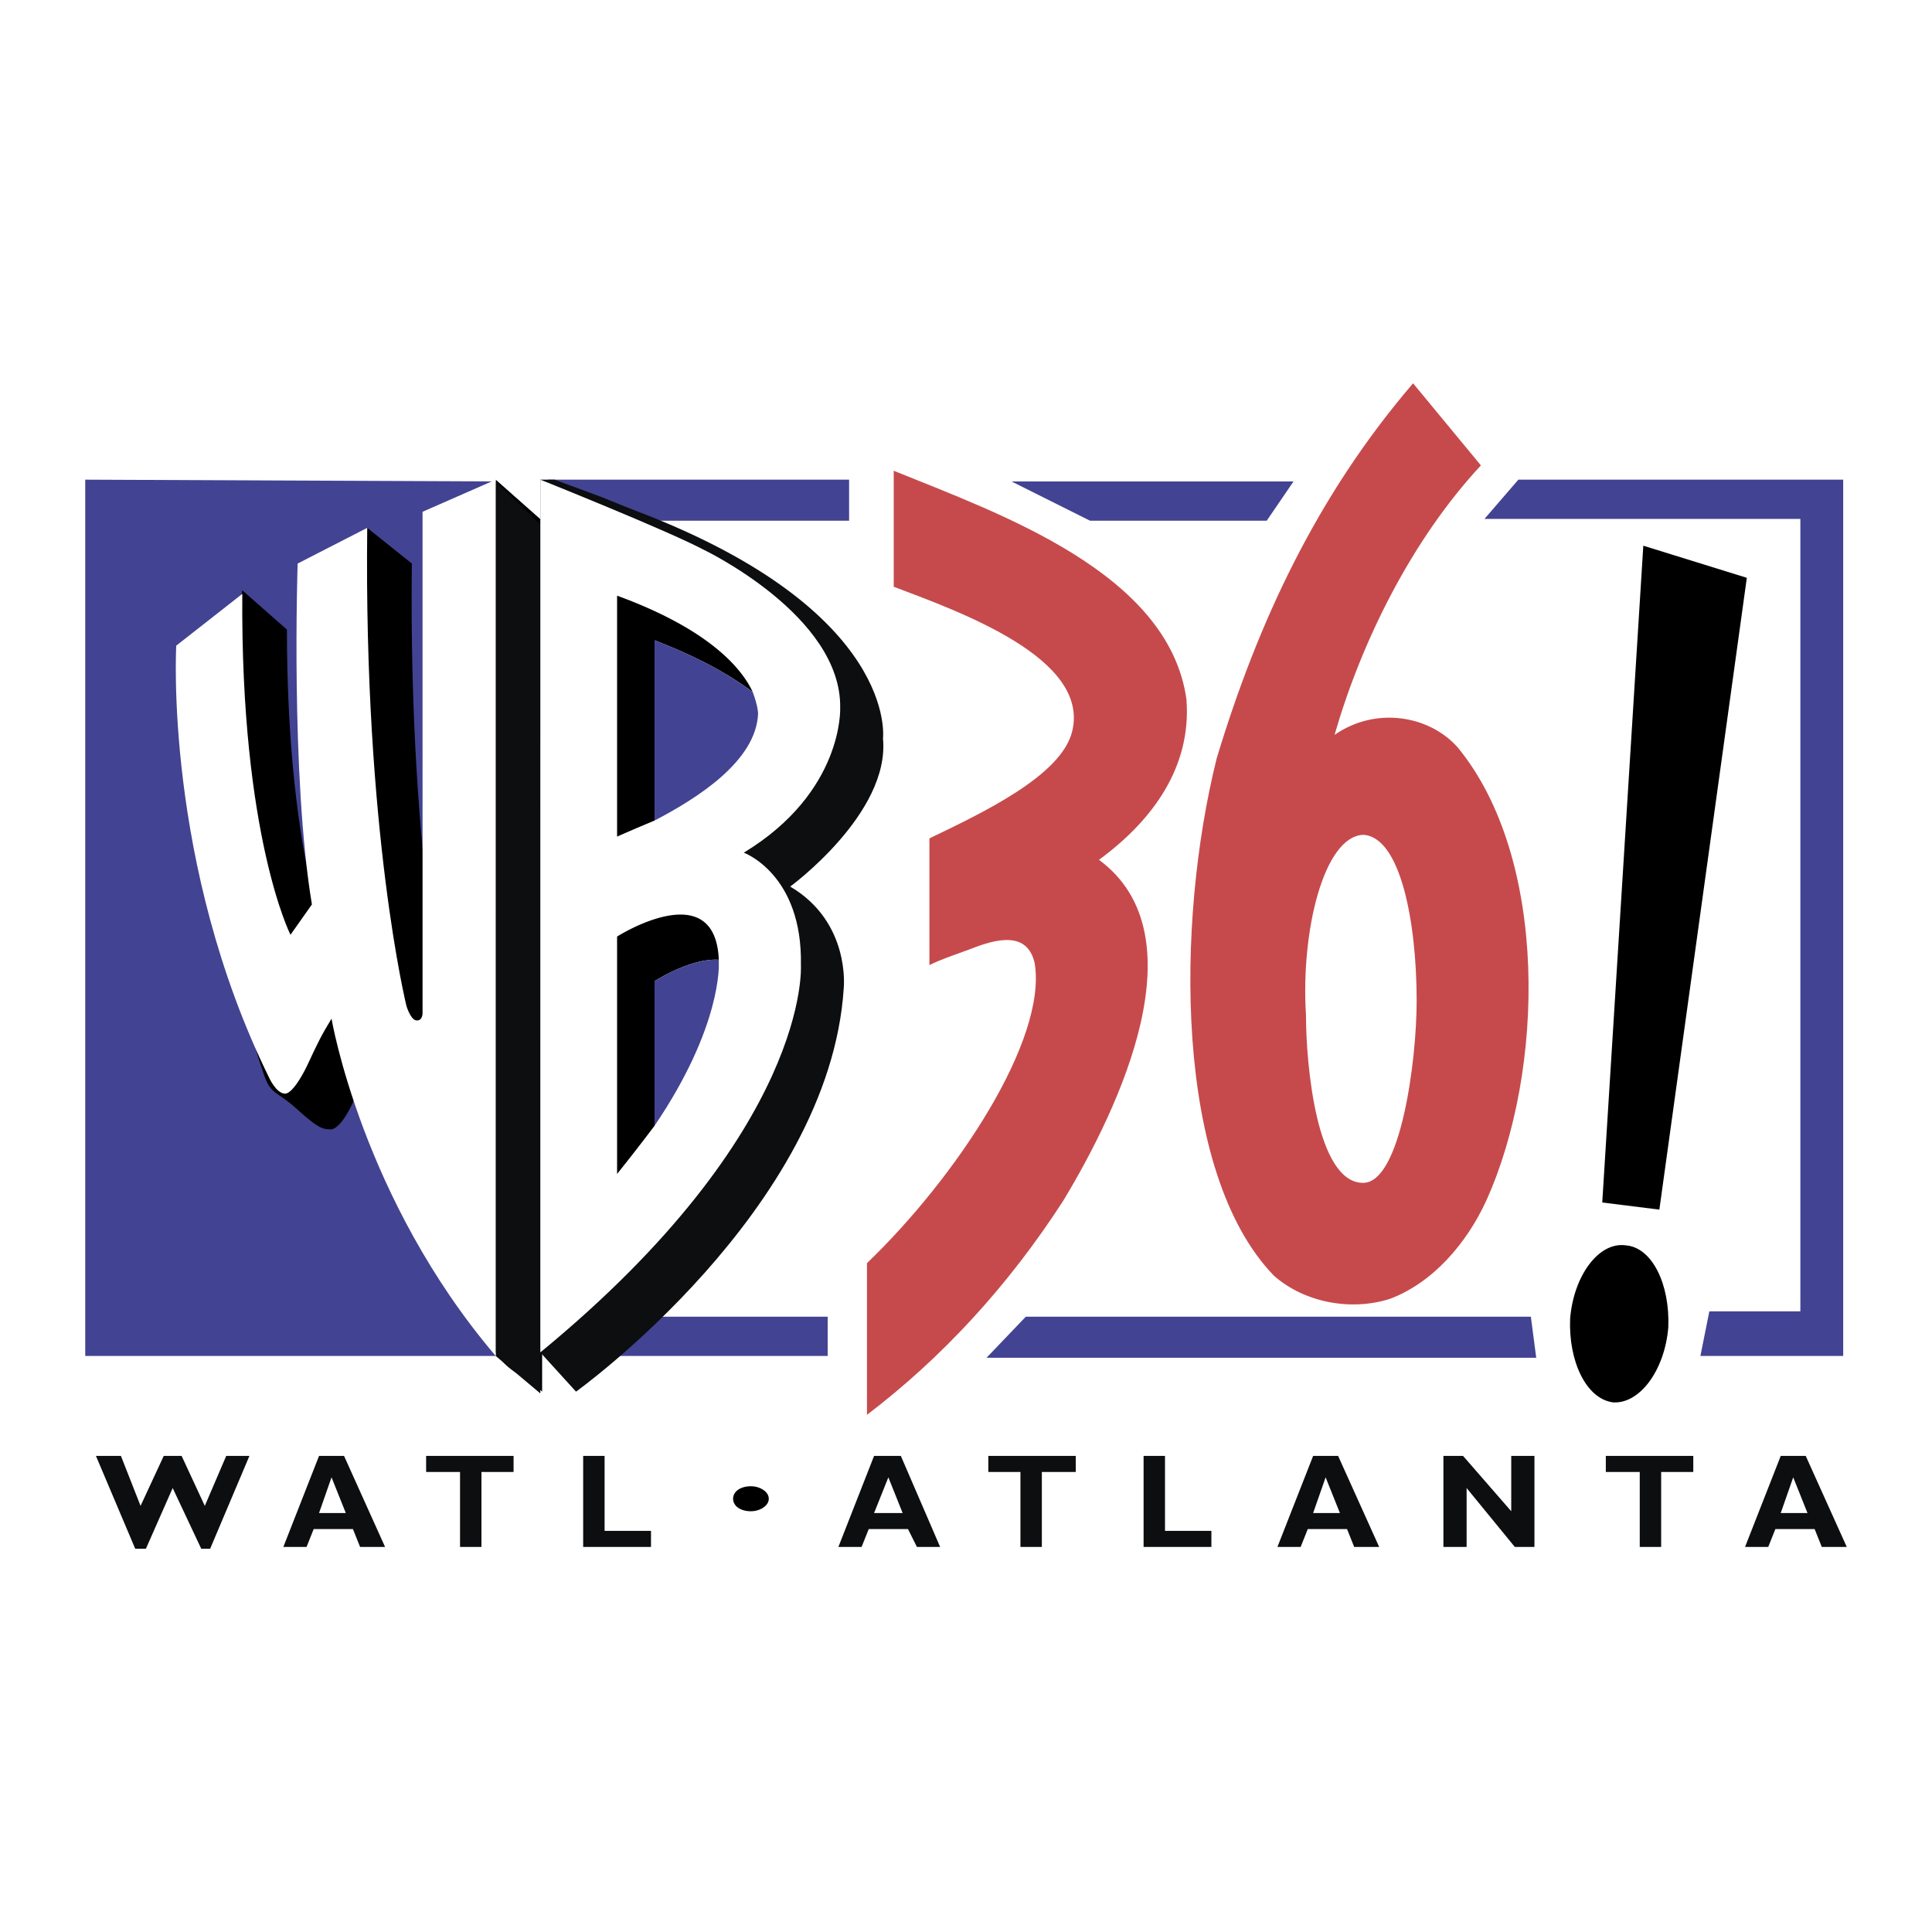 <svg xmlns="http://www.w3.org/2000/svg" width="2500" height="2500" viewBox="0 0 192.756 192.756"><g fill-rule="evenodd" clip-rule="evenodd"><path fill="#fff" d="M0 0h192.756v192.756H0V0z"/><path fill="#0c0e0f" d="M14.558 154.516H13.49l-3.918-9.26h2.493l1.959 4.986 2.314-4.986h1.782l2.314 4.986 2.137-4.986h2.315l-3.918 9.26h-.89l-2.849-6.055-2.671 6.055zM38.418 154.338h-2.493l-.712-1.781h-3.917l-.712 1.781h-2.315l3.562-9.082h2.493l4.094 9.082zm-5.341-6.945l-1.246 3.562h2.67l-1.424-3.562zM51.239 146.859h-3.205v7.479h-2.137v-7.479h-3.383v-1.603h8.725v1.603zM64.95 154.338h-6.767v-9.082h2.137v7.478h4.63v1.604zM93.796 154.338h-2.315l-.89-1.781h-3.918l-.712 1.781h-2.315l3.561-9.082h2.671l3.918 9.082zm-5.164-6.945l-1.425 3.562h2.849l-1.424-3.562zM107.328 146.859h-3.383v7.479h-2.136v-7.479h-3.205v-1.603h8.724v1.603zM120.861 154.338h-6.765v-9.082h2.136v7.478h4.629v1.604zM137.6 154.338h-2.492l-.713-1.781h-3.918l-.711 1.781h-2.316l3.562-9.082h2.492l4.096 9.082zm-5.342-6.945l-1.246 3.562h2.67l-1.424-3.562zM153.092 154.338h-1.959l-4.809-5.877v5.877h-2.314v-9.082h1.959l4.808 5.521v-5.521h2.315v9.082zM168.939 146.859h-3.205v7.479h-2.136v-7.479h-3.385v-1.603h8.726v1.603zM184.252 154.338h-2.492l-.713-1.781h-3.918l-.711 1.781h-2.314l3.561-9.082h2.492l4.095 9.082zm-5.342-6.945l-1.246 3.562h2.67l-1.424-3.562z"/><path d="M74.921 150.777c.891 0 1.781-.535 1.781-1.248 0-.711-.89-1.246-1.781-1.246-1.068 0-1.781.535-1.781 1.246.001.713.713 1.248 1.781 1.248z"/><path fill="#434393" d="M102.344 131.367l-3.918 4.096h54.844l-.536-4.096h-50.39zM61.033 135.285h21.545v-3.918H65.484l-4.451 3.918zM183.896 47.856h-32.408l-3.383 3.917h31.518v79.061h-9.082l-.891 4.451h14.246V47.856zM65.128 51.952h19.587v-4.096H54.623l10.505 4.096zM126.381 51.952l2.672-3.918h-28.135l7.836 3.918h17.627zM49.458 48.034l-40.954-.178v87.429h40.954V48.034z"/><path d="M28.625 62.813l-4.452-3.917s-4.629 28.846 2.137 48.254c.712 2.137 1.246 1.604 3.383 3.562 1.958 1.779 2.492 1.959 3.205 1.959 0 0 .89.355 2.314-2.672 1.068-2.492 1.425-3.027 2.315-4.807 0 0 2.137 15.848 12.287 30.27 1.246 1.604 2.849 1.959 4.273 3.383V51.952l-4.63-4.096-2.849 56.802s0 .891-.535.713c0 0-.534.178-1.068-1.426 0 0-4.273-17.093-3.917-47.72l-4.451-3.562s-3.027 28.312-1.069 41.133l-1.958 3.028c.001 0-4.985-9.794-4.985-34.011z"/><path d="M49.458 135.285l4.451 3.738v-4.094l3.562 3.916s25.285-18.162 26.709-40.242c0 0 .712-6.588-5.342-10.149 0 0 9.971-7.301 9.259-14.779 0 0 1.603-12.643-24.395-22.614 0 0-1.425-.534-3.562-1.424l-4.808-1.781H53.91v4.452l-4.451-4.273v87.25h-.001z" fill="#0c0e0f"/><path d="M24.173 59.252l-6.588 5.164s-1.247 21.724 9.259 43.092c0 0 .712 1.602 1.603 1.602 0 0 .712.178 2.137-2.67 1.247-2.672 1.424-3.027 2.493-4.809 0 0 3.027 17.984 16.382 33.654V47.856l-7.301 3.205v50.037s0 .711-.534.711c0 0-.534.18-1.068-1.424 0 0-4.273-17.272-3.917-47.721l-6.944 3.562s-.713 21.189 1.424 34.01l-2.137 3.027c-.001-.001-4.986-9.795-4.809-34.011zM53.91 73.675V47.856s12.465 4.986 16.204 6.945c0 0 13.889 6.588 13.711 15.847 0 0 .356 8.369-9.616 14.423 0 0 5.876 2.137 5.698 11.218 0 0 1.068 16.383-25.998 38.641V73.675h.001z" fill="#fff"/><path d="M75.1 69.045c-1.069-2.314-4.274-6.232-13.533-9.615v24.038s1.603-.712 3.739-1.602V63.882c4.63 1.781 7.657 3.561 9.794 5.163zM71.716 95.755c-.356-8.547-10.149-2.315-10.149-2.315v23.683a195.149 195.149 0 0 0 3.739-4.809V97.893s3.561-2.316 6.41-2.138z"/><path d="M75.634 71.182s0-.712-.534-2.137c-2.137-1.603-5.164-3.383-9.793-5.164v17.984c4.095-2.136 10.149-5.875 10.327-10.683zM71.716 96.111v-.356c-2.849-.178-6.41 2.137-6.41 2.137v14.422c6.766-9.97 6.41-16.203 6.41-16.203z" fill="#434393"/><path d="M86.496 126.025c8.903-8.547 17.985-22.258 16.737-29.914-.711-3.206-3.738-2.493-6.41-1.425-1.958.712-3.026 1.069-4.095 1.603V83.647c5.163-2.493 13.176-6.232 14.245-10.684 1.781-7.3-11.218-11.93-17.806-14.423V46.966c10.505 4.273 27.421 10.15 29.203 22.792.533 6.766-3.383 12.108-8.725 16.026 10.148 7.479 2.137 24.572-3.562 34.009-5.52 8.547-12.108 15.67-19.586 21.367v-15.135h-.001zM147.75 46.432c-6.945 7.479-11.932 17.628-14.602 26.887 4.096-2.849 9.438-1.958 12.285 1.247 9.082 11.04 8.727 32.229 2.85 45.228-1.959 4.273-5.342 8.191-9.615 9.795-3.918 1.246-8.547.355-11.574-2.316-9.971-10.326-9.793-35.256-5.697-51.638 4.096-13.533 9.971-26.175 19.586-37.393l6.767 8.19zm-11.754 36.859c-3.916.178-6.23 9.615-5.697 17.985 0 4.986 1.068 16.738 5.697 16.738 3.74 0 5.344-12.109 5.344-18.162 0-7.836-1.604-16.384-5.344-16.561z" fill="#c64a4c"/><path d="M165.555 120.684l-5.698-.711 4.096-65.529 10.328 3.205-8.726 63.035zM160.926 139.914c2.672.178 5.164-3.205 5.52-7.479.178-4.273-1.602-8.012-4.273-8.189-2.67-.357-5.164 3.025-5.52 7.299-.178 4.273 1.603 8.014 4.273 8.369z"/></g></svg>